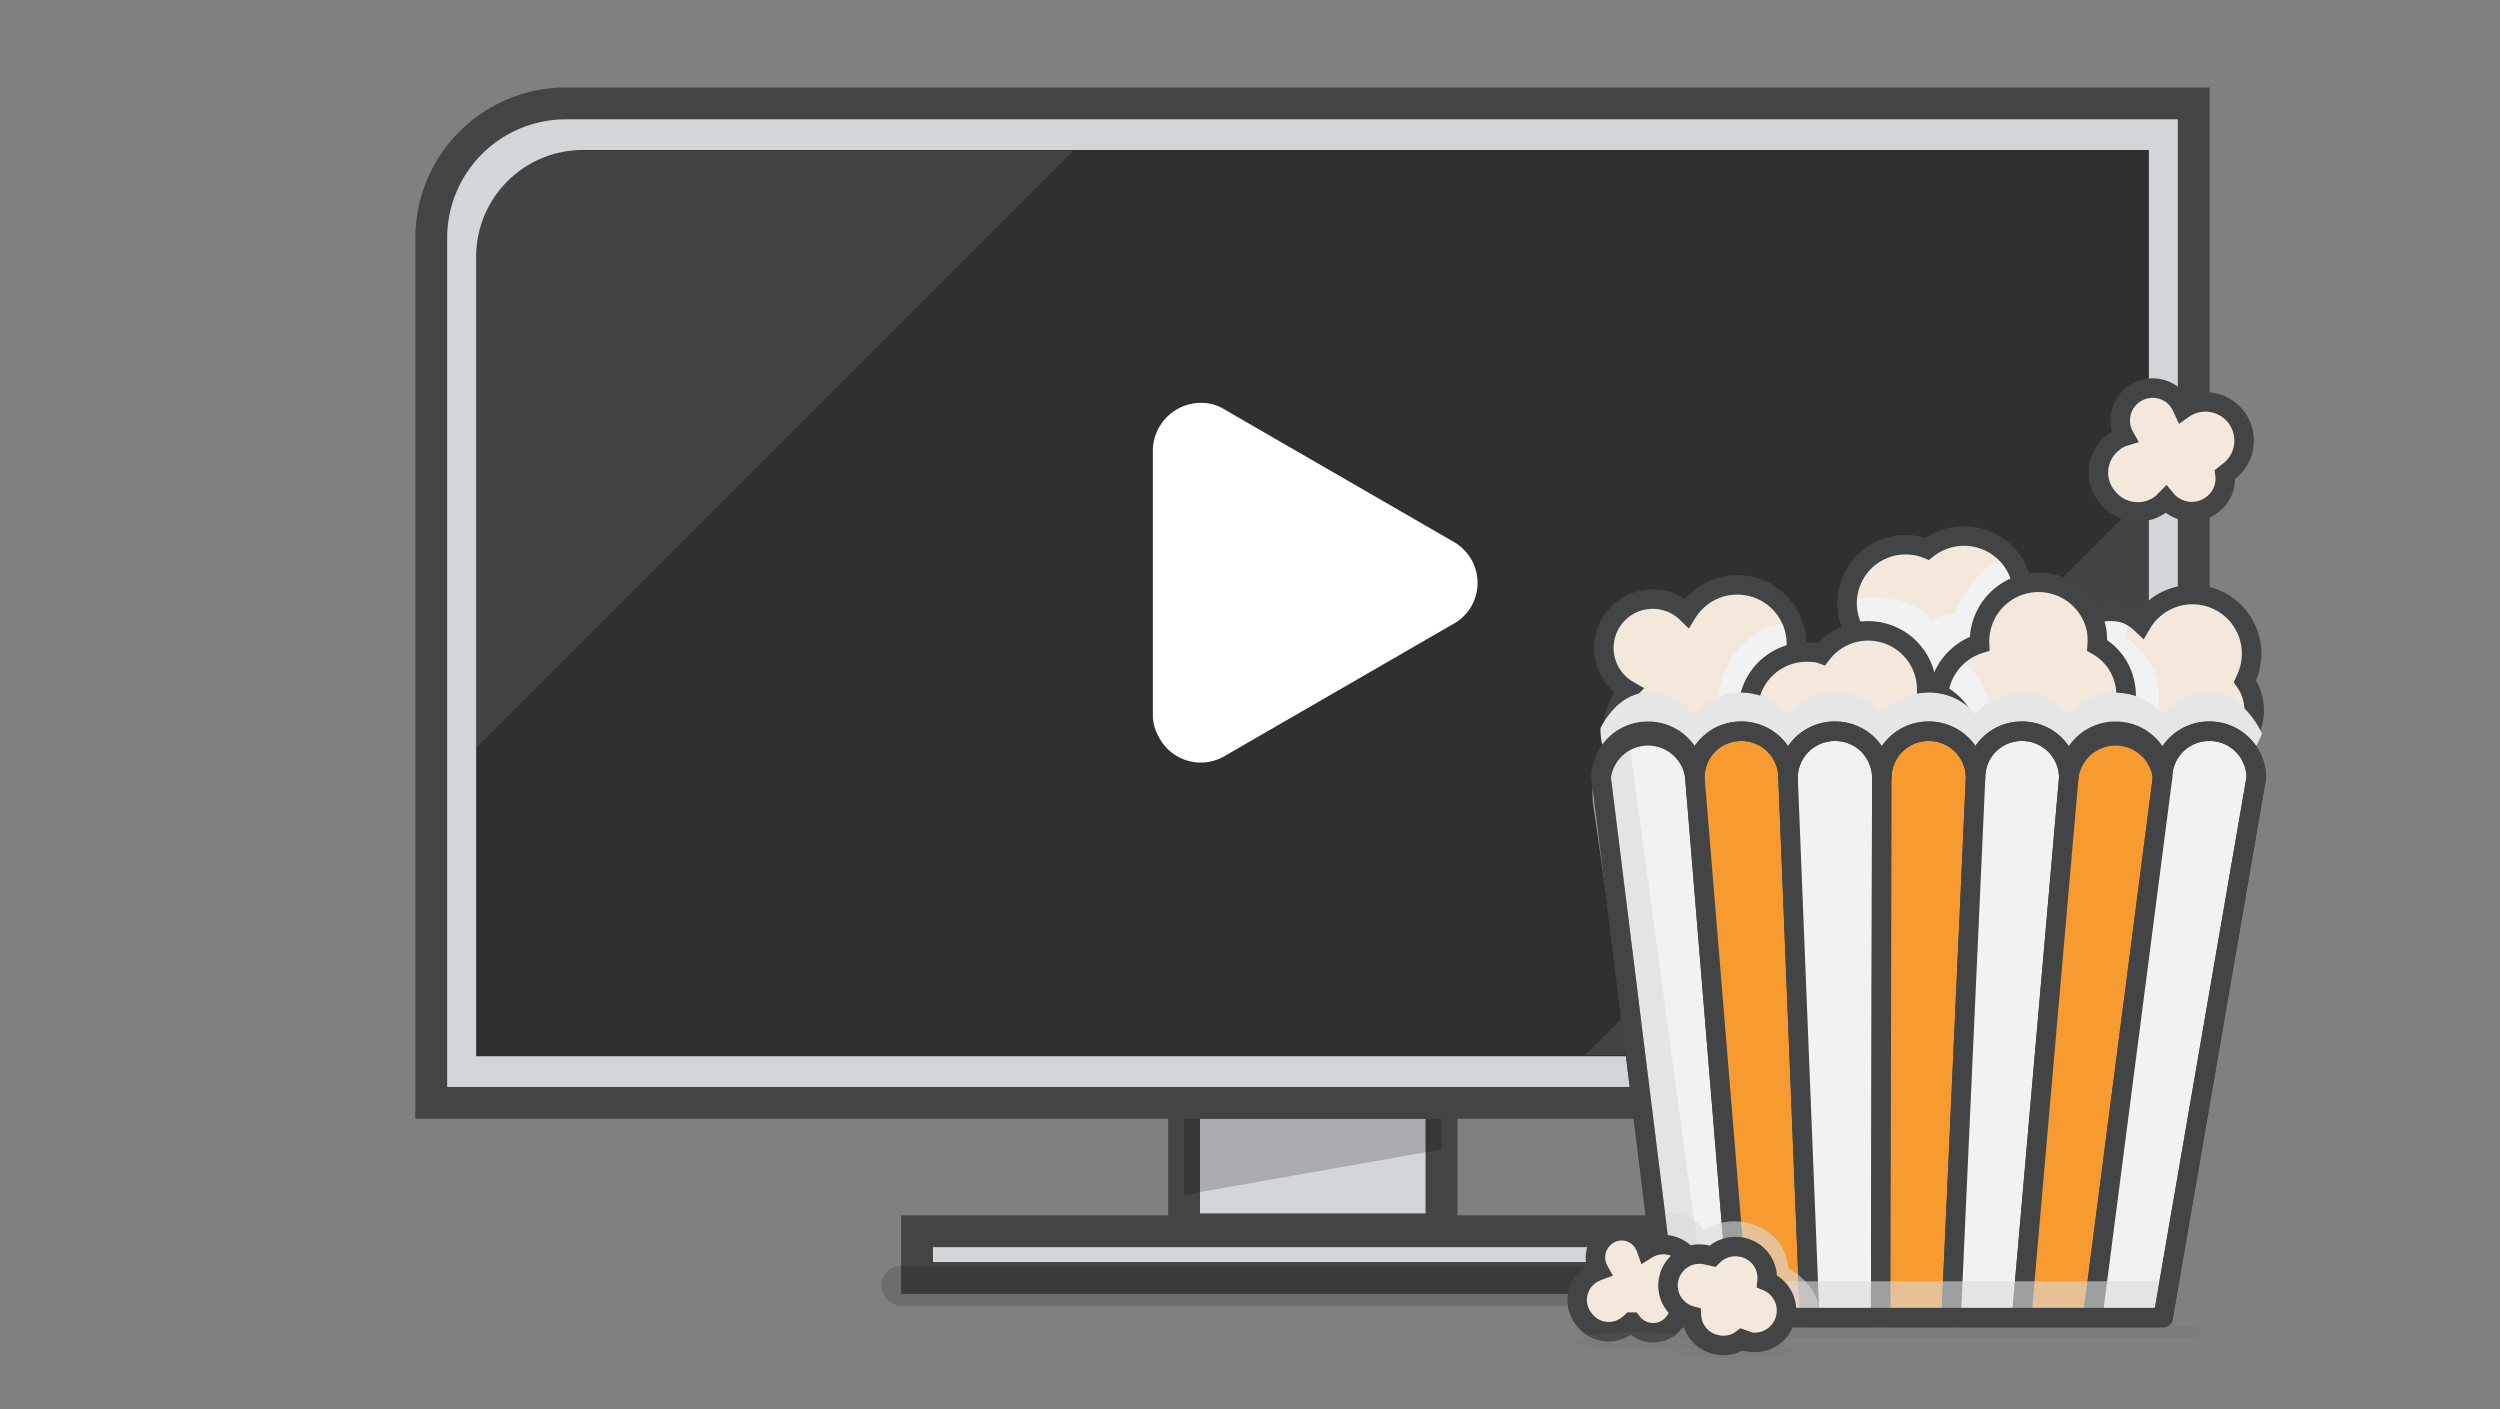 <svg xmlns="http://www.w3.org/2000/svg" xmlns:xlink="http://www.w3.org/1999/xlink" viewBox="0 0 440 248">
  <rect x="0" y="0" width="440" height="248" fill="#808080" stroke="none"/>
  <defs>
    <style>
      .bfd78b0e-f8c8-4c88-92ea-685ae0a064c3 {
        fill: #2f3031;
      }

      .b2174255-f9b0-440f-9303-c199e02e5b55 {
        isolation: isolate;
      }

      .a5b3d6e8-0f98-4c47-8af7-d205bca959af {
        fill: #d3d6d9;
        stroke-width: 5.6px;
      }

      .a5b3d6e8-0f98-4c47-8af7-d205bca959af, .a939bff2-c20f-40fc-b5b9-af4e10d2040e, .b3b894c1-19cc-43e0-9314-7a50e41a9f12, .f1b63ce7-e700-4279-960e-fd415e3fda99, .fb1425a8-1917-4e1c-9fa1-823dc5089415, .fca2d3d8-7c00-400e-be58-5f74c0e2e1e2, .ff2f2715-ee18-4c75-b529-55ffaece90e3 {
        stroke: #424445;
      }

      .a60605f4-51a6-49b0-b1ca-aa3c0f639580, .e28ffc4c-98dc-47bc-89f9-38d54d72f16d, .f3240602-3d54-45a4-ac5c-d6238f3508f3, .f7024ed8-7fac-4c5f-ac28-7b0c9fee0eff {
        mix-blend-mode: multiply;
      }

      .a60605f4-51a6-49b0-b1ca-aa3c0f639580, .b630fef7-f925-4808-be55-cef431f7151d {
        opacity: 0.2;
      }

      .ba3dd35c-a6a7-4820-9e88-531053554c45 {
        opacity: 0.15;
      }

      .ad4ce83b-d94d-4e4f-a080-72f8b05fccb6 {
        clip-path: url(#ac5aa1b3-2b5f-487f-84e1-e08d80bce4dd);
      }

      .e884f4a0-f54d-46a7-82cb-bf6b48717a4a, .f1b63ce7-e700-4279-960e-fd415e3fda99, .f3240602-3d54-45a4-ac5c-d6238f3508f3 {
        fill: #f1f2f3;
      }

      .e884f4a0-f54d-46a7-82cb-bf6b48717a4a {
        opacity: 0.1;
      }

      .a939bff2-c20f-40fc-b5b9-af4e10d2040e, .b177f9c2-83b5-4332-81c2-1bdde73d9632, .b3b894c1-19cc-43e0-9314-7a50e41a9f12 {
        fill: #f3e8db;
      }

      .a939bff2-c20f-40fc-b5b9-af4e10d2040e, .b177f9c2-83b5-4332-81c2-1bdde73d9632, .b3b894c1-19cc-43e0-9314-7a50e41a9f12, .e28ffc4c-98dc-47bc-89f9-38d54d72f16d, .f3240602-3d54-45a4-ac5c-d6238f3508f3, .fca2d3d8-7c00-400e-be58-5f74c0e2e1e2 {
        fill-rule: evenodd;
      }

      .f7e350c0-e481-4b6f-84a1-567959c3da06, .fca2d3d8-7c00-400e-be58-5f74c0e2e1e2, .ff2f2715-ee18-4c75-b529-55ffaece90e3 {
        fill: none;
      }

      .a939bff2-c20f-40fc-b5b9-af4e10d2040e, .f1b63ce7-e700-4279-960e-fd415e3fda99, .fb1425a8-1917-4e1c-9fa1-823dc5089415, .fca2d3d8-7c00-400e-be58-5f74c0e2e1e2, .ff2f2715-ee18-4c75-b529-55ffaece90e3 {
        stroke-width: 3.43px;
      }

      .b3b894c1-19cc-43e0-9314-7a50e41a9f12 {
        stroke-miterlimit: 10;
        stroke-width: 0.43px;
      }

      .ed3a3847-ac59-41e6-845c-fb6a9e33575c, .f7024ed8-7fac-4c5f-ac28-7b0c9fee0eff {
        fill: #e6e6e6;
      }

      .f1b63ce7-e700-4279-960e-fd415e3fda99, .fb1425a8-1917-4e1c-9fa1-823dc5089415, .ff2f2715-ee18-4c75-b529-55ffaece90e3 {
        stroke-linejoin: round;
      }

      .fb1425a8-1917-4e1c-9fa1-823dc5089415 {
        fill: #f79a30;
      }

      .b630fef7-f925-4808-be55-cef431f7151d {
        fill: #6e6f72;
      }

      .e28ffc4c-98dc-47bc-89f9-38d54d72f16d {
        fill: #dadada;
        opacity: 0.6;
      }

      .bdc205c9-2c01-49fe-930e-9a6b47c9b986 {
        fill: #fff;
      }
    </style>
    <clipPath id="ac5aa1b3-2b5f-487f-84e1-e08d80bce4dd">
      <path class="bfd78b0e-f8c8-4c88-92ea-685ae0a064c3" d="M83.8,185.9H359.4A18.9,18.9,0,0,0,378.2,167V26.4H102.7A18.8,18.8,0,0,0,83.8,45.2Z"/>
    </clipPath>
  </defs>
  <g class="b2174255-f9b0-440f-9303-c199e02e5b55">
    <g id="b41518f8-364c-4242-b047-3628b613e146" data-name="Laag 1">
      <g>
        <rect class="a5b3d6e8-0f98-4c47-8af7-d205bca959af" x="161.4" y="216.7" width="139.2" height="8.22"/>
        <g>
          <rect class="a5b3d6e8-0f98-4c47-8af7-d205bca959af" x="208.4" y="194.1" width="45.3" height="22.26"/>
          <g class="a60605f4-51a6-49b0-b1ca-aa3c0f639580">
            <polygon points="208.4 194.1 208.4 210.3 253.7 202.3 253.7 194.1 208.4 194.1"/>
          </g>
        </g>
        <rect class="ba3dd35c-a6a7-4820-9e88-531053554c45" x="155.1" y="222.8" width="152.8" height="7.01" rx="3.5"/>
        <g>
          <path class="a5b3d6e8-0f98-4c47-8af7-d205bca959af" d="M75.9,194.1H362.4a23.7,23.7,0,0,0,23.7-23.7V18.2H99.6A23.7,23.7,0,0,0,75.9,41.9Z"/>
          <g>
            <path class="bfd78b0e-f8c8-4c88-92ea-685ae0a064c3" d="M83.8,185.9H359.4A18.9,18.9,0,0,0,378.2,167V26.4H102.7A18.8,18.8,0,0,0,83.8,45.2Z"/>
            <g class="ad4ce83b-d94d-4e4f-a080-72f8b05fccb6">
              <polygon class="e884f4a0-f54d-46a7-82cb-bf6b48717a4a" points="378.2 86.5 279 185.7 378.2 185.7 378.2 86.5"/>
              <polygon class="e884f4a0-f54d-46a7-82cb-bf6b48717a4a" points="83.8 131.6 188.9 26.5 83.8 26.5 83.8 131.6"/>
            </g>
          </g>
        </g>
      </g>
      <g>
        <path class="b177f9c2-83b5-4332-81c2-1bdde73d9632" d="M395.1,119.9l.4-.9a10.4,10.4,0,0,0-18.6-9.2,9.2,9.2,0,0,0-2.5-1.7,8.7,8.7,0,0,0-7.8,15.4,9.7,9.7,0,0,0-1.9,2.9,10.3,10.3,0,0,0,5.4,13.6,10.5,10.5,0,0,0,13.7-5.4c.1-.5.3-.9.4-1.4h.1a8.8,8.8,0,0,0,11.7-4.6A8.9,8.9,0,0,0,395.1,119.9Z"/>
        <path class="f3240602-3d54-45a4-ac5c-d6238f3508f3" d="M374.4,108.1a20.1,20.1,0,0,1-.2,4.1s10,6.8,3.8,16.5-11.4,0-11.4,0l-.9-19.4Z"/>
        <path class="fca2d3d8-7c00-400e-be58-5f74c0e2e1e2" d="M395.1,119.9l.4-.9a10.4,10.4,0,0,0-18.6-9.2,9.2,9.2,0,0,0-2.5-1.7,8.7,8.7,0,0,0-7.8,15.4,9.7,9.7,0,0,0-1.9,2.9,10.3,10.3,0,0,0,5.4,13.6,10.5,10.5,0,0,0,13.7-5.4c.1-.5.3-.9.4-1.4h.1a8.8,8.8,0,0,0,11.7-4.6A8.9,8.9,0,0,0,395.1,119.9Z"/>
        <path class="b177f9c2-83b5-4332-81c2-1bdde73d9632" d="M346,121.9a8.5,8.5,0,0,0,2.2-7.4,10.3,10.3,0,0,0,5.2-2.8,10.4,10.4,0,0,0-14.2-15.1,10.3,10.3,0,0,0-12.8,14.6l-.4.3a7.7,7.7,0,0,0,9.8,11.7A8.3,8.3,0,0,0,346,121.9Z"/>
        <path class="f3240602-3d54-45a4-ac5c-d6238f3508f3" d="M325.1,105.5c5.2-.7,11.3-.7,15,3.8a5.1,5.1,0,0,1,3.9-1.2s4.2-10.8,10.5-9.5l2.4,5.3L345,122.7,325.1,116Z"/>
        <path class="fca2d3d8-7c00-400e-be58-5f74c0e2e1e2" d="M346,121.9a8.5,8.5,0,0,0,2.2-7.4,10.3,10.3,0,0,0,5.2-2.8,10.4,10.4,0,0,0-14.2-15.1,10.3,10.3,0,0,0-12.8,14.6l-.4.3a7.7,7.7,0,0,0,9.8,11.7A8.3,8.3,0,0,0,346,121.9Z"/>
        <path class="b177f9c2-83b5-4332-81c2-1bdde73d9632" d="M374,120.4a9.9,9.9,0,0,0-4.9-6.8,12.2,12.2,0,0,0-.1-2.7,10.4,10.4,0,0,0-20.6,2.4,10.4,10.4,0,0,0-.7,19.6,8.8,8.8,0,0,0,.2,1.6,10.4,10.4,0,0,0,20.5-2.7A10.4,10.4,0,0,0,374,120.4Z"/>
        <path class="f3240602-3d54-45a4-ac5c-d6238f3508f3" d="M344.2,115.8c4.2,1.8,7.3,8,6.3,14.9h-9.4l.6-13Z"/>
        <path class="fca2d3d8-7c00-400e-be58-5f74c0e2e1e2" d="M374,120.4a9.9,9.9,0,0,0-4.9-6.8,12.2,12.2,0,0,0-.1-2.7,10.4,10.4,0,0,0-20.6,2.4,10.4,10.4,0,0,0-.7,19.6,8.8,8.8,0,0,0,.2,1.6,10.4,10.4,0,0,0,20.5-2.7A10.4,10.4,0,0,0,374,120.4Z"/>
        <path class="b3b894c1-19cc-43e0-9314-7a50e41a9f12" d="M315,117.9l.5-.9a10.4,10.4,0,0,0-18.6-9.1,8.6,8.6,0,1,0-10.3,13.6,8.5,8.5,0,0,0-1.9,3,10.3,10.3,0,1,0,19,8.1,5.8,5.8,0,0,0,.5-1.4h.1a9,9,0,0,0,11.7-4.7A8.7,8.7,0,0,0,315,117.9Z"/>
        <path class="f3240602-3d54-45a4-ac5c-d6238f3508f3" d="M314.7,109.7c-7.8.4-13.9,8.4-12.3,20h8.1l5.6-14.8Z"/>
        <path class="fca2d3d8-7c00-400e-be58-5f74c0e2e1e2" d="M315,117.9l.5-.9a10.4,10.4,0,0,0-18.6-9.1,8.6,8.6,0,1,0-10.3,13.6,8.5,8.5,0,0,0-1.9,3,10.3,10.3,0,1,0,19,8.1,5.8,5.8,0,0,0,.5-1.4h.1a9,9,0,0,0,11.7-4.7A8.7,8.7,0,0,0,315,117.9Z"/>
        <path class="a939bff2-c20f-40fc-b5b9-af4e10d2040e" d="M325.1,143.8a10.2,10.2,0,0,0,7.9-2.7,10.7,10.7,0,0,0,2.7.6,10.3,10.3,0,0,0,11.2-9.4,10.5,10.5,0,0,0-7.8-11,10.3,10.3,0,0,0-18.5-6.2,5.1,5.1,0,0,0-1.7-.3,10.3,10.3,0,0,0-11.2,9.4,10.5,10.5,0,0,0,8,11A10.4,10.4,0,0,0,325.1,143.8Z"/>
        <g>
          <path class="ed3a3847-ac59-41e6-845c-fb6a9e33575c" d="M298.5,135.4a2.7,2.7,0,0,0,2.3-2h-5.1A2.6,2.6,0,0,0,298.5,135.4Z"/>
          <path class="ed3a3847-ac59-41e6-845c-fb6a9e33575c" d="M331,135.4a2.7,2.7,0,0,0,2.8-2.1h-5.2A2.8,2.8,0,0,0,331,135.4Z"/>
          <path class="ed3a3847-ac59-41e6-845c-fb6a9e33575c" d="M314.5,135.4a2.7,2.7,0,0,0,2.8-2h-5.1A2.7,2.7,0,0,0,314.5,135.4Z"/>
          <path class="ed3a3847-ac59-41e6-845c-fb6a9e33575c" d="M347.7,135.4a2.7,2.7,0,0,0,2.6-2.4H345A2.7,2.7,0,0,0,347.7,135.4Z"/>
          <path class="ed3a3847-ac59-41e6-845c-fb6a9e33575c" d="M364.1,135.4a2.7,2.7,0,0,0,2.7-2.7h0l-5.3.2A2.6,2.6,0,0,0,364.1,135.4Z"/>
          <path class="ed3a3847-ac59-41e6-845c-fb6a9e33575c" d="M378,132.7a2.6,2.6,0,1,0,5.2,0c0-.2.1-.4.1-.6l-5.4.2Z"/>
          <path class="ed3a3847-ac59-41e6-845c-fb6a9e33575c" d="M372.4,127.2a5.5,5.5,0,0,0-5.6,5.4l11.1-.3A5.5,5.5,0,0,0,372.4,127.2Z"/>
          <path class="ed3a3847-ac59-41e6-845c-fb6a9e33575c" d="M355.9,127.2a5.6,5.6,0,0,0-5.6,5.5v.3l11.2-.2h0A5.6,5.6,0,0,0,355.9,127.2Z"/>
          <path class="ed3a3847-ac59-41e6-845c-fb6a9e33575c" d="M388.8,127.2a5.5,5.5,0,0,0-5.5,4.9l10.1-.6C392.2,129.1,390.3,127.2,388.8,127.2Z"/>
          <path class="ed3a3847-ac59-41e6-845c-fb6a9e33575c" d="M312.2,131.5a3.4,3.4,0,0,0-1-2,6.3,6.3,0,0,0-4.7-2.3,5.6,5.6,0,0,0-5.6,5.5,1.5,1.5,0,0,1-.1.7h11.4a1.5,1.5,0,0,1-.1-.7A4.9,4.9,0,0,1,312.2,131.5Z"/>
          <path class="ed3a3847-ac59-41e6-845c-fb6a9e33575c" d="M328.6,131.3a3.2,3.2,0,0,0-.8-2,6.5,6.5,0,0,0-4.8-2.1,5.4,5.4,0,0,0-5.5,4.5,10,10,0,0,1-.2,1.6h11.3v-2Z"/>
          <path class="ed3a3847-ac59-41e6-845c-fb6a9e33575c" d="M290,127.2c-1.6,0-3.6,2.6-4.7,5.6,2.3.2,5.9.4,10.4.5,0-.1,0-.1-.1-.2S294.4,127.2,290,127.2Z"/>
          <path class="ed3a3847-ac59-41e6-845c-fb6a9e33575c" d="M339.4,127.2a5.6,5.6,0,0,0-5.5,4.5,7.6,7.6,0,0,1-.1,1.5h0l11.2-.2v-.4A5.6,5.6,0,0,0,339.4,127.2Z"/>
          <path class="f7024ed8-7fac-4c5f-ac28-7b0c9fee0eff" d="M398.1,129.1c-1.8-3.8-5.1-7.2-9.3-7.2a10.5,10.5,0,0,0-8.2,3.8,10.9,10.9,0,0,0-16.5,0,10.7,10.7,0,0,0-16.4,0,10.7,10.7,0,0,0-8.3-3.8,11,11,0,0,0-8,3.5,11.9,11.9,0,0,0-8.4-3.5,10.7,10.7,0,0,0-8.2,3.7,11.6,11.6,0,0,0-8.3-3.7,10.8,10.8,0,0,0-8.4,3.9,10,10,0,0,0-8.1-3.9c-3.6,0-6.5,2.8-8.3,6.2a9.5,9.5,0,0,0,.7,4.1c0,.3,1.1.5,2.9.6,1.1-3,3.1-5.6,4.7-5.6,4.4,0,5.4,4.5,5.6,5.9s.1.1.1.2h5.1a1.5,1.5,0,0,0,.1-.7,5.6,5.6,0,0,1,5.6-5.5,6.3,6.3,0,0,1,4.7,2.3,3.4,3.4,0,0,1,1,2,4.9,4.9,0,0,0-.1,1.2,1.5,1.5,0,0,0,.1.7h5.1a10,10,0,0,0,.2-1.6,5.4,5.4,0,0,1,5.5-4.5,6.5,6.5,0,0,1,4.8,2.1,3.2,3.2,0,0,1,.8,2v2h5.2a7.6,7.6,0,0,0,.1-1.5,5.6,5.6,0,0,1,11.1,1v.4h5.3v-.3a5.6,5.6,0,0,1,11.2,0h0l5.3-.2a5.6,5.6,0,0,1,11.1-.3l5.4-.2a5.5,5.5,0,0,1,5.5-4.9c1.5,0,3.4,1.9,4.6,4.3,2.3-.2,3.7-.3,3.8-.5A17.2,17.2,0,0,0,398.1,129.1Z"/>
        </g>
        <path class="f1b63ce7-e700-4279-960e-fd415e3fda99" d="M290,128.7h0a8.2,8.2,0,0,0-8.2,8.2l11.8,95h12.5l-7.8-95A8.2,8.2,0,0,0,290,128.7Z"/>
        <path class="fb1425a8-1917-4e1c-9fa1-823dc5089415" d="M306.5,128.7h0a8.1,8.1,0,0,0-8.2,8.2l7.8,95h12.4l-3.8-95A8.2,8.2,0,0,0,306.5,128.7Z"/>
        <path class="f1b63ce7-e700-4279-960e-fd415e3fda99" d="M323,128.7h0a8.2,8.2,0,0,0-8.3,8.2l3.8,95H331l.2-95A8.2,8.2,0,0,0,323,128.7Z"/>
        <path class="fb1425a8-1917-4e1c-9fa1-823dc5089415" d="M339.4,128.7h0a8.2,8.2,0,0,0-8.2,8.2l-.2,95h12.4l4.3-95A8.2,8.2,0,0,0,339.4,128.7Z"/>
        <path class="f1b63ce7-e700-4279-960e-fd415e3fda99" d="M355.9,128.7h0a8.1,8.1,0,0,0-8.2,8.2l-4.3,95h12.4l8.3-95A8.2,8.2,0,0,0,355.9,128.7Z"/>
        <path class="fb1425a8-1917-4e1c-9fa1-823dc5089415" d="M372.4,128.7h0a8.2,8.2,0,0,0-8.3,8.2l-8.3,95h12.5l12.3-95A8.2,8.2,0,0,0,372.4,128.7Z"/>
        <path class="f1b63ce7-e700-4279-960e-fd415e3fda99" d="M388.8,128.7h0a8.2,8.2,0,0,0-8.2,8.2l-12.3,95h12.4l16.4-95A8.2,8.2,0,0,0,388.8,128.7Z"/>
        <rect class="b630fef7-f925-4808-be55-cef431f7151d" x="287.9" y="233.4" width="99.5" height="2.02" rx="1"/>
        <path class="e28ffc4c-98dc-47bc-89f9-38d54d72f16d" d="M286.5,128.7l12.1,89.4a8.3,8.3,0,0,0,8.2,7.4h74.8l-.9,6.4H293.6l-13.2-90.2a11.4,11.4,0,0,1,9.6-13Z"/>
        <path class="e28ffc4c-98dc-47bc-89f9-38d54d72f16d" d="M291.4,213.9c6.4-1.6,8.4,2.7,8.4,2.7a9.9,9.9,0,0,1,9.7-.7,8.3,8.3,0,0,1,5.2,7.3s5.6,2.8,5.6,8.2H293.6Z"/>
        <path class="a939bff2-c20f-40fc-b5b9-af4e10d2040e" d="M391.6,83.5l.5-.4A6.8,6.8,0,0,0,384.2,72a9.5,9.5,0,0,0-1-1.7,5.7,5.7,0,0,0-9.3,6.5,5.6,5.6,0,0,0-2,1.1,6.7,6.7,0,0,0-1,9.6,6.8,6.8,0,0,0,9.6,1.1l.7-.7h0a5.9,5.9,0,0,0,8.3.8A5.7,5.7,0,0,0,391.6,83.5Z"/>
        <path class="ff2f2715-ee18-4c75-b529-55ffaece90e3" d="M388.8,128.7h0a8.2,8.2,0,0,0-8.2,8.2,8.3,8.3,0,0,0-16.5,0,8.2,8.2,0,0,0-8.2-8.2h0a8.1,8.1,0,0,0-8.2,8.2,8.2,8.2,0,0,0-8.3-8.2h0a8.2,8.2,0,0,0-8.2,8.2,8.2,8.2,0,0,0-8.2-8.2h0a8.2,8.2,0,0,0-8.3,8.2,8.2,8.2,0,0,0-8.2-8.2h0a8.1,8.1,0,0,0-8.2,8.2,8.3,8.3,0,0,0-16.5,0l11.8,95h87.1l16.4-95A8.2,8.2,0,0,0,388.8,128.7Z"/>
        <g>
          <path class="b3b894c1-19cc-43e0-9314-7a50e41a9f12" d="M295.7,229.3l.4-.3a5.6,5.6,0,0,0,1-7.8,5.5,5.5,0,0,0-7.3-1.3,5.5,5.5,0,0,0-.8-1.5,4.5,4.5,0,0,0-6.4-.8,4.7,4.7,0,0,0-1.2,6,7,7,0,0,0-1.7.9,5.4,5.4,0,0,0-.9,7.7,5.4,5.4,0,0,0,7.7,1c.3-.1.4-.3.6-.5h.1a4.7,4.7,0,0,0,6.6.9A5,5,0,0,0,295.7,229.3Z"/>
          <path class="fca2d3d8-7c00-400e-be58-5f74c0e2e1e2" d="M295.7,229.3l.4-.3a5.6,5.6,0,0,0,1-7.8,5.5,5.5,0,0,0-7.3-1.3,5.5,5.5,0,0,0-.8-1.5,4.5,4.5,0,0,0-6.4-.8,4.7,4.7,0,0,0-1.2,6,7,7,0,0,0-1.7.9,5.4,5.4,0,0,0-.9,7.7,5.4,5.4,0,0,0,7.7,1c.3-.1.4-.3.6-.5h.1a4.7,4.7,0,0,0,6.6.9A5,5,0,0,0,295.7,229.3Z"/>
        </g>
        <ellipse class="b630fef7-f925-4808-be55-cef431f7151d" cx="304.7" cy="237.5" rx="10.8" ry="1.5"/>
        <ellipse class="b630fef7-f925-4808-be55-cef431f7151d" cx="287.9" cy="236" rx="10.8" ry="1.5"/>
        <g>
          <path class="b3b894c1-19cc-43e0-9314-7a50e41a9f12" d="M302.3,236.7a5.4,5.4,0,0,0,4.3-1l1.4.5a5.6,5.6,0,0,0,3-10.7,5.5,5.5,0,0,0-4.5-6,5.6,5.6,0,0,0-5.1,1.6l-.9-.2a5.5,5.5,0,0,0-2.8,10.7A5.5,5.5,0,0,0,302.3,236.7Z"/>
          <path class="fca2d3d8-7c00-400e-be58-5f74c0e2e1e2" d="M302.3,236.7a5.4,5.4,0,0,0,4.3-1l1.4.5a5.6,5.6,0,0,0,3-10.7,5.5,5.5,0,0,0-4.5-6,5.6,5.6,0,0,0-5.1,1.6l-.9-.2a5.5,5.5,0,0,0-2.8,10.7A5.5,5.5,0,0,0,302.3,236.7Z"/>
        </g>
      </g>
      <rect class="f7e350c0-e481-4b6f-84a1-567959c3da06" width="440" height="248"/>
      <path class="bdc205c9-2c01-49fe-930e-9a6b47c9b986" d="M255.8,109.8l-40.5,23.4a8.3,8.3,0,0,1-11.3-3.4,8,8,0,0,1-1.1-3.8V79.1a8.5,8.5,0,0,1,8.6-8.2,7.7,7.7,0,0,1,3.9,1.1l40.5,23.4a8.3,8.3,0,0,1,3,11.4A8.1,8.1,0,0,1,255.8,109.8Z"/>
    </g>
  </g>
</svg>
